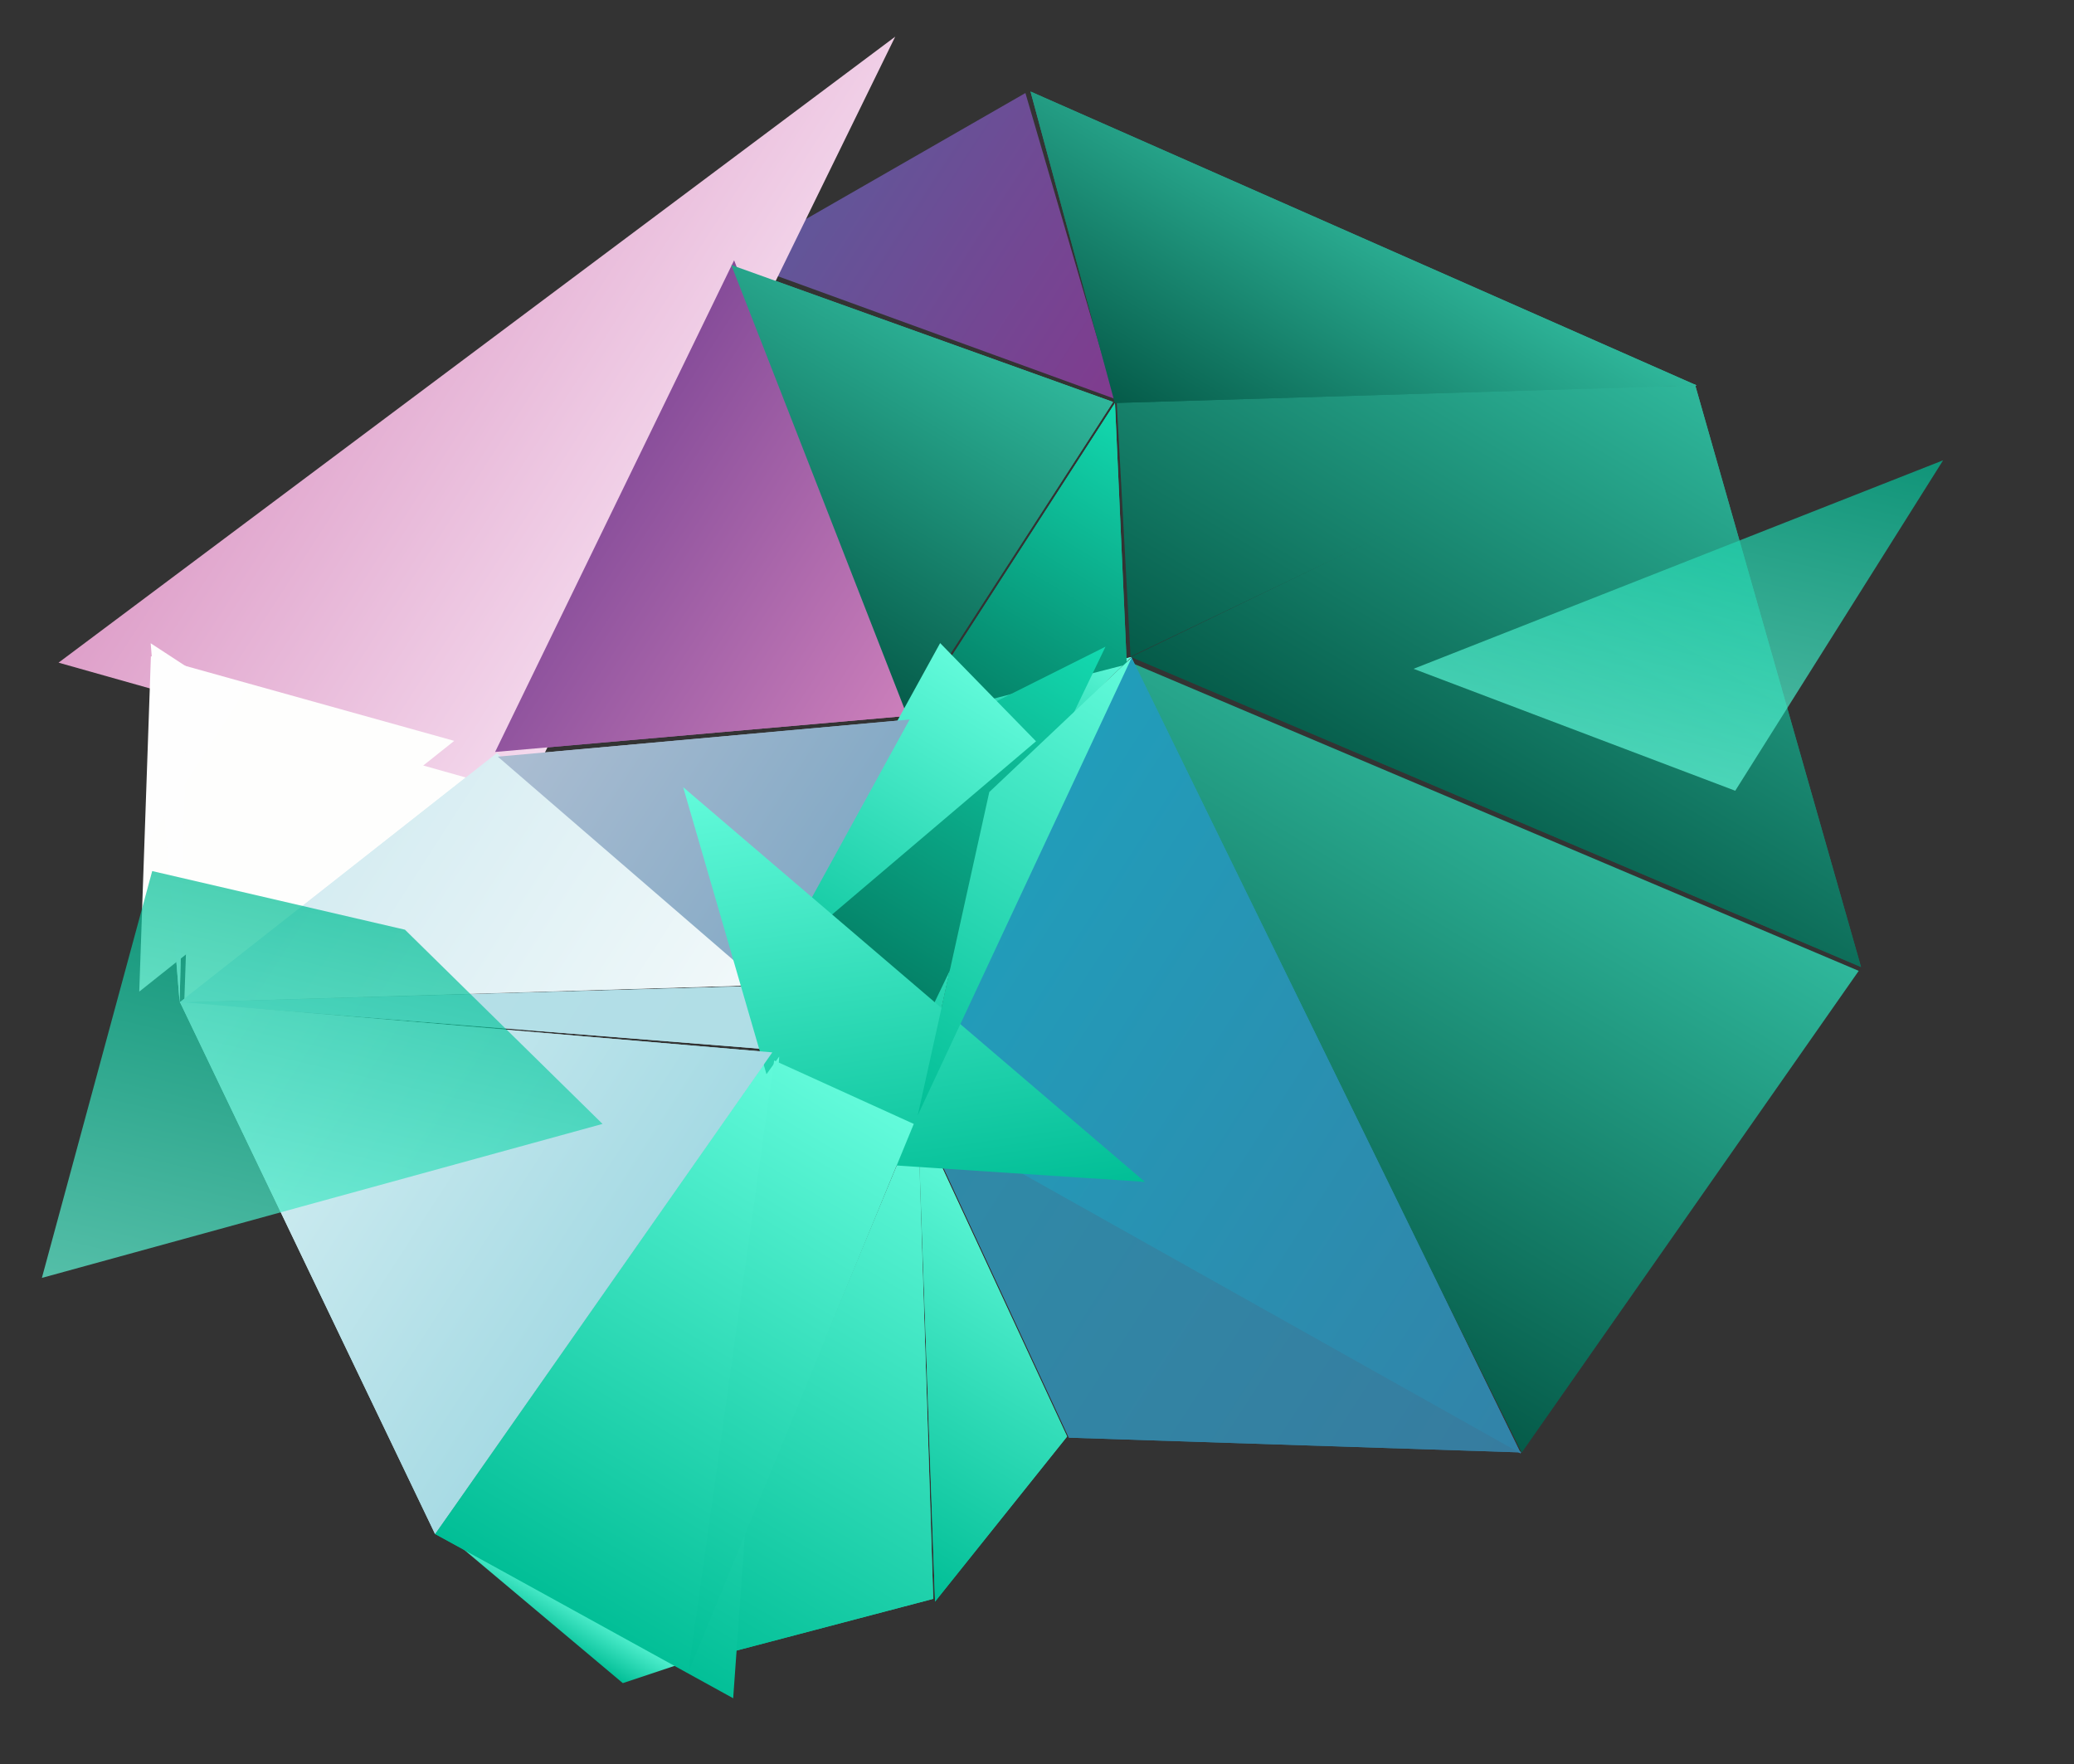 <svg width="87" height="74" viewBox="0 0 87 74" fill="none" xmlns="http://www.w3.org/2000/svg">
<rect x="0" y="0" width="87" height="74" fill="#333333" stroke="none"/>
<path d="M7.883 27.915L30.793 10.918L6.358 26.917L7.883 27.915Z" fill="url(#paint0_linear_476_6504)"/>
<path d="M21.488 29.632L31.59 8.99L8.785 26.05L21.488 29.632Z" fill="url(#paint1_linear_476_6504)"/>
<path d="M71.174 16.166L46.831 16.628L47.425 27.54L71.174 16.166Z" fill="url(#paint2_linear_476_6504)"/>
<path d="M71.175 16.166L43.228 3.839L46.764 16.902L71.175 16.166Z" fill="url(#paint3_linear_476_6504)"/>
<path d="M46.77 16.73L43.014 3.902L30.794 10.918L46.77 16.73Z" fill="url(#paint4_linear_476_6504)"/>
<path d="M77.97 40.719L47.338 27.746L63.834 60.925L77.97 40.719Z" fill="url(#paint5_linear_476_6504)"/>
<path d="M78.067 40.558L71.1 16.121L47.453 27.556L78.067 40.558Z" fill="url(#paint6_linear_476_6504)"/>
<path d="M20.939 31.64L8.215 28.092L7.725 42.158L20.939 31.64Z" fill="url(#paint7_linear_476_6504)"/>
<path d="M7.86 27.985L6.321 26.979L7.536 42.044L7.86 27.985Z" fill="url(#paint8_linear_476_6504)"/>
<path d="M47.453 27.556L38.344 29.939L41.604 33.268L47.453 27.556Z" fill="url(#paint9_linear_476_6504)"/>
<path d="M47.266 27.867L46.771 16.906L38.188 30.198L47.266 27.867Z" fill="url(#paint10_linear_476_6504)"/>
<path d="M38.306 30.003L30.794 10.918L20.769 31.538L38.306 30.003Z" fill="url(#paint11_linear_476_6504)"/>
<path d="M46.692 16.859L30.676 11.114L38.104 30.147L46.692 16.859Z" fill="url(#paint12_linear_476_6504)"/>
<path d="M36.238 42.855L32.023 41.343L32.331 44.099L36.238 42.855Z" fill="url(#paint13_linear_476_6504)"/>
<path d="M32.01 41.346L7.536 42.045L32.461 44.03L32.01 41.346Z" fill="url(#paint14_linear_476_6504)"/>
<path d="M36.206 42.907L41.434 33.167L32.018 41.351L36.206 42.907Z" fill="url(#paint15_linear_476_6504)"/>
<path d="M32.042 41.312L20.843 31.583L7.536 42.044L32.042 41.312Z" fill="url(#paint16_linear_476_6504)"/>
<path d="M41.362 33.448L38.188 30.198L32.04 41.364L41.362 33.448Z" fill="url(#paint17_linear_476_6504)"/>
<path d="M38.156 30.178L20.882 31.735L32.018 41.351L38.156 30.178Z" fill="url(#paint18_linear_476_6504)"/>
<path d="M39.147 67.058L38.5 46.771L28.967 69.734L39.147 67.058Z" fill="url(#paint19_linear_476_6504)"/>
<path d="M38.331 44.503L32.474 41.842L28.872 67.511L38.331 44.503Z" fill="url(#paint20_linear_476_6504)"/>
<path d="M44.762 60.25L38.5 46.771L39.223 67.174L44.762 60.25Z" fill="url(#paint21_linear_476_6504)"/>
<path d="M63.821 60.917L38.531 46.72L44.84 60.298L63.821 60.917Z" fill="url(#paint22_linear_476_6504)"/>
<path d="M63.794 60.96L47.452 27.556L38.356 46.685L63.794 60.96Z" fill="url(#paint23_linear_476_6504)"/>
<path d="M36.475 42.997L32.396 44.138L38.455 46.845L36.475 42.997Z" fill="url(#paint24_linear_476_6504)"/>
<path d="M38.5 46.771L41.505 33.209L36.333 42.971L38.5 46.771Z" fill="url(#paint25_linear_476_6504)"/>
<path d="M38.5 46.771L47.477 27.571L41.499 33.219L38.5 46.771Z" fill="url(#paint26_linear_476_6504)"/>
<path d="M28.872 69.678L18.391 64.095L26.126 70.593L28.872 69.678Z" fill="url(#paint27_linear_476_6504)"/>
<path d="M28.687 69.988L32.383 44.13L18.247 64.336L28.687 69.988Z" fill="url(#paint28_linear_476_6504)"/>
<path d="M32.397 44.138L7.547 42.026L18.249 64.337L32.397 44.138Z" fill="url(#paint29_linear_476_6504)"/>
<path d="M7.883 27.915L30.793 10.918L6.358 26.917L7.883 27.915Z" fill="url(#paint30_linear_476_6504)"/>
<path d="M22.006 33.305L37.552 1.538L2.456 27.793L22.006 33.305Z" fill="url(#paint31_linear_476_6504)"/>
<path d="M71.175 16.166L43.228 3.839L46.764 16.902L71.175 16.166Z" fill="url(#paint32_linear_476_6504)"/>
<path d="M78.067 40.558L71.1 16.121L47.453 27.556L78.067 40.558Z" fill="url(#paint33_linear_476_6504)"/>
<path d="M19.054 31.073L6.33 27.525L5.841 41.591L19.054 31.073Z" fill="url(#paint34_linear_476_6504)"/>
<path d="M7.86 27.985L6.321 26.979L7.536 42.044L7.86 27.985Z" fill="url(#paint35_linear_476_6504)"/>
<path d="M47.453 27.556L38.344 29.939L41.604 33.268L47.453 27.556Z" fill="url(#paint36_linear_476_6504)"/>
<path d="M47.266 27.867L46.771 16.906L38.188 30.198L47.266 27.867Z" fill="url(#paint37_linear_476_6504)"/>
<path d="M38.306 30.003L30.794 10.918L20.769 31.538L38.306 30.003Z" fill="url(#paint38_linear_476_6504)"/>
<path d="M46.692 16.859L30.676 11.114L38.104 30.147L46.692 16.859Z" fill="url(#paint39_linear_476_6504)"/>
<path d="M36.238 42.855L32.023 41.343L32.331 44.099L36.238 42.855Z" fill="url(#paint40_linear_476_6504)"/>
<path d="M32.01 41.346L7.536 42.045L32.461 44.03L32.01 41.346Z" fill="url(#paint41_linear_476_6504)"/>
<path d="M38.742 42.998L46.374 27.122L26.407 37.122L38.742 42.998Z" fill="url(#paint42_linear_476_6504)"/>
<path d="M32.042 41.312L20.843 31.583L7.536 42.044L32.042 41.312Z" fill="url(#paint43_linear_476_6504)"/>
<path d="M43.459 31.091L39.437 26.972L31.643 41.126L43.459 31.091Z" fill="url(#paint44_linear_476_6504)"/>
<path d="M38.156 30.178L20.882 31.735L32.018 41.351L38.156 30.178Z" fill="url(#paint45_linear_476_6504)"/>
<path d="M39.147 67.058L38.5 46.771L28.967 69.734L39.147 67.058Z" fill="url(#paint46_linear_476_6504)"/>
<path d="M44.762 60.25L38.5 46.771L39.223 67.174L44.762 60.25Z" fill="url(#paint47_linear_476_6504)"/>
<path d="M63.821 60.917L38.531 46.72L44.84 60.298L63.821 60.917Z" fill="url(#paint48_linear_476_6504)"/>
<path d="M63.794 60.96L47.452 27.556L38.356 46.685L63.794 60.96Z" fill="url(#paint49_linear_476_6504)"/>
<path d="M36.475 42.997L32.396 44.138L38.455 46.845L36.475 42.997Z" fill="url(#paint50_linear_476_6504)"/>
<path d="M48.026 49.57L28.656 33.014L33.18 48.591L48.026 49.57Z" fill="url(#paint51_linear_476_6504)"/>
<path d="M38.5 46.771L47.477 27.571L41.499 33.219L38.5 46.771Z" fill="url(#paint52_linear_476_6504)"/>
<path d="M30.755 71.227L32.687 44.312L18.247 64.336L30.755 71.227Z" fill="url(#paint53_linear_476_6504)"/>
<path d="M32.397 44.138L7.547 42.026L18.249 64.337L32.397 44.138Z" fill="url(#paint54_linear_476_6504)"/>
<path d="M59.296 28.051L72.79 33.165L81.509 19.306L59.296 28.051Z" fill="url(#paint55_linear_476_6504)" fill-opacity="0.7"/>
<path d="M6.385 36.534L1.757 53.597L25.275 47.139L16.987 38.993L6.385 36.534Z" fill="url(#paint56_linear_476_6504)" fill-opacity="0.7"/>
<path d="M38.331 47.139L32.474 44.477L28.872 70.147L38.331 47.139Z" fill="url(#paint57_linear_476_6504)"/>
<defs>
<linearGradient id="paint0_linear_476_6504" x1="23.728" y1="22.238" x2="13.52" y2="15.644" gradientUnits="userSpaceOnUse">
<stop stop-color="#FDFEFD"/>
<stop offset="1" stop-color="#E0AECE"/>
</linearGradient>
<linearGradient id="paint1_linear_476_6504" x1="29.05" y1="23.275" x2="15.925" y2="14.806" gradientUnits="userSpaceOnUse">
<stop stop-color="#FAE8F6"/>
<stop offset="1" stop-color="#DE9FC9"/>
</linearGradient>
<linearGradient id="paint2_linear_476_6504" x1="62.32" y1="10.86" x2="51.032" y2="29.7" gradientUnits="userSpaceOnUse">
<stop stop-color="#2FB79B"/>
<stop offset="1" stop-color="#055B49"/>
</linearGradient>
<linearGradient id="paint3_linear_476_6504" x1="58.175" y1="8.377" x2="51.403" y2="19.681" gradientUnits="userSpaceOnUse">
<stop stop-color="#2FB79B"/>
<stop offset="1" stop-color="#055B49"/>
</linearGradient>
<linearGradient id="paint4_linear_476_6504" x1="56.047" y1="19.854" x2="33.044" y2="4.956" gradientUnits="userSpaceOnUse">
<stop stop-color="#932B88"/>
<stop offset="1" stop-color="#5C5B9B"/>
</linearGradient>
<linearGradient id="paint5_linear_476_6504" x1="63.84" y1="32.254" x2="51.198" y2="53.354" gradientUnits="userSpaceOnUse">
<stop stop-color="#2FB79B"/>
<stop offset="1" stop-color="#055B49"/>
</linearGradient>
<linearGradient id="paint6_linear_476_6504" x1="72.87" y1="17.181" x2="61.582" y2="36.022" gradientUnits="userSpaceOnUse">
<stop stop-color="#2FB79B"/>
<stop offset="1" stop-color="#055B49"/>
</linearGradient>
<linearGradient id="paint7_linear_476_6504" x1="16.529" y1="38.288" x2="2.392" y2="29.172" gradientUnits="userSpaceOnUse">
<stop stop-color="#FEFEFD"/>
<stop offset="1" stop-color="#FEFEFE"/>
</linearGradient>
<linearGradient id="paint8_linear_476_6504" x1="10.712" y1="36.934" x2="2.62" y2="31.706" gradientUnits="userSpaceOnUse">
<stop stop-color="#FEFEFE"/>
<stop offset="1" stop-color="#FEFEFE"/>
</linearGradient>
<linearGradient id="paint9_linear_476_6504" x1="44.627" y1="25.863" x2="40.563" y2="32.645" gradientUnits="userSpaceOnUse">
<stop stop-color="#63FBDB"/>
<stop offset="1" stop-color="#01BE96"/>
</linearGradient>
<linearGradient id="paint10_linear_476_6504" x1="49.141" y1="18.326" x2="41.014" y2="31.891" gradientUnits="userSpaceOnUse">
<stop stop-color="#13DAB0"/>
<stop offset="1" stop-color="#02755D"/>
</linearGradient>
<linearGradient id="paint11_linear_476_6504" x1="39.644" y1="30.237" x2="22.529" y2="19.169" gradientUnits="userSpaceOnUse">
<stop stop-color="#D284BE"/>
<stop offset="1" stop-color="#7B4494"/>
</linearGradient>
<linearGradient id="paint12_linear_476_6504" x1="39.533" y1="12.57" x2="31.406" y2="26.134" gradientUnits="userSpaceOnUse">
<stop stop-color="#2FB79B"/>
<stop offset="1" stop-color="#055B49"/>
</linearGradient>
<linearGradient id="paint13_linear_476_6504" x1="34.354" y1="41.726" x2="32.773" y2="44.364" gradientUnits="userSpaceOnUse">
<stop stop-color="#13DAB0"/>
<stop offset="1" stop-color="#02755D"/>
</linearGradient>
<linearGradient id="paint14_linear_476_6504" x1="84.943" y1="84.315" x2="-26.023" y2="12.65" gradientUnits="userSpaceOnUse">
<stop stop-color="#99D5DF"/>
<stop offset="1" stop-color="#C7E6ED"/>
</linearGradient>
<linearGradient id="paint15_linear_476_6504" x1="39.997" y1="32.306" x2="33.902" y2="42.48" gradientUnits="userSpaceOnUse">
<stop stop-color="#13DAB0"/>
<stop offset="1" stop-color="#02755D"/>
</linearGradient>
<linearGradient id="paint16_linear_476_6504" x1="35.15" y1="50.489" x2="6.073" y2="31.715" gradientUnits="userSpaceOnUse">
<stop stop-color="#FEFEFE"/>
<stop offset="1" stop-color="#C7E6ED"/>
</linearGradient>
<linearGradient id="paint17_linear_476_6504" x1="40.072" y1="31.327" x2="33.526" y2="42.254" gradientUnits="userSpaceOnUse">
<stop stop-color="#63FBDB"/>
<stop offset="1" stop-color="#01BE96"/>
</linearGradient>
<linearGradient id="paint18_linear_476_6504" x1="40.699" y1="39.386" x2="20.951" y2="26.619" gradientUnits="userSpaceOnUse">
<stop stop-color="#73A1C0"/>
<stop offset="1" stop-color="#B3C1D4"/>
</linearGradient>
<linearGradient id="paint19_linear_476_6504" x1="43.21" y1="49.593" x2="30.568" y2="70.694" gradientUnits="userSpaceOnUse">
<stop stop-color="#63FBDB"/>
<stop offset="1" stop-color="#01BE96"/>
</linearGradient>
<linearGradient id="paint20_linear_476_6504" x1="37.181" y1="43.814" x2="24.538" y2="64.915" gradientUnits="userSpaceOnUse">
<stop stop-color="#63FBDB"/>
<stop offset="1" stop-color="#01BE96"/>
</linearGradient>
<linearGradient id="paint21_linear_476_6504" x1="43.775" y1="49.931" x2="34.971" y2="64.627" gradientUnits="userSpaceOnUse">
<stop stop-color="#63FBDB"/>
<stop offset="1" stop-color="#01BE96"/>
</linearGradient>
<linearGradient id="paint22_linear_476_6504" x1="80.303" y1="77.57" x2="-7.032" y2="21.179" gradientUnits="userSpaceOnUse">
<stop stop-color="#3D7098"/>
<stop offset="1" stop-color="#20A6B8"/>
</linearGradient>
<linearGradient id="paint23_linear_476_6504" x1="83.508" y1="63.676" x2="28.561" y2="28.213" gradientUnits="userSpaceOnUse">
<stop stop-color="#3B749E"/>
<stop offset="1" stop-color="#19AAC3"/>
</linearGradient>
<linearGradient id="paint24_linear_476_6504" x1="36.803" y1="43.194" x2="35.222" y2="45.831" gradientUnits="userSpaceOnUse">
<stop stop-color="#13DAB0"/>
<stop offset="1" stop-color="#02755D"/>
</linearGradient>
<linearGradient id="paint25_linear_476_6504" x1="43.389" y1="34.338" x2="36.616" y2="45.642" gradientUnits="userSpaceOnUse">
<stop stop-color="#63FBDB"/>
<stop offset="1" stop-color="#01BE96"/>
</linearGradient>
<linearGradient id="paint26_linear_476_6504" x1="47.452" y1="27.556" x2="36.616" y2="45.642" gradientUnits="userSpaceOnUse">
<stop stop-color="#63FBDB"/>
<stop offset="1" stop-color="#01BE96"/>
</linearGradient>
<linearGradient id="paint27_linear_476_6504" x1="23.785" y1="66.63" x2="22.656" y2="68.514" gradientUnits="userSpaceOnUse">
<stop stop-color="#63FBDB"/>
<stop offset="1" stop-color="#01BE96"/>
</linearGradient>
<linearGradient id="paint28_linear_476_6504" x1="35.976" y1="46.283" x2="23.334" y2="67.384" gradientUnits="userSpaceOnUse">
<stop stop-color="#63FBDB"/>
<stop offset="1" stop-color="#01BE96"/>
</linearGradient>
<linearGradient id="paint29_linear_476_6504" x1="29.329" y1="56.807" x2="2.705" y2="39.596" gradientUnits="userSpaceOnUse">
<stop stop-color="#9AD5E0"/>
<stop offset="1" stop-color="#EDF9FA"/>
</linearGradient>
<linearGradient id="paint30_linear_476_6504" x1="23.728" y1="22.238" x2="13.52" y2="15.644" gradientUnits="userSpaceOnUse">
<stop stop-color="#FDFEFD"/>
<stop offset="1" stop-color="#E0AECE"/>
</linearGradient>
<linearGradient id="paint31_linear_476_6504" x1="33.644" y1="23.522" x2="13.445" y2="10.487" gradientUnits="userSpaceOnUse">
<stop stop-color="#FAE8F6"/>
<stop offset="1" stop-color="#DE9FC9"/>
</linearGradient>
<linearGradient id="paint32_linear_476_6504" x1="58.175" y1="8.377" x2="51.403" y2="19.681" gradientUnits="userSpaceOnUse">
<stop stop-color="#2FB79B"/>
<stop offset="1" stop-color="#055B49"/>
</linearGradient>
<linearGradient id="paint33_linear_476_6504" x1="72.87" y1="17.181" x2="61.582" y2="36.022" gradientUnits="userSpaceOnUse">
<stop stop-color="#2FB79B"/>
<stop offset="1" stop-color="#055B49"/>
</linearGradient>
<linearGradient id="paint34_linear_476_6504" x1="14.645" y1="37.721" x2="0.507" y2="28.605" gradientUnits="userSpaceOnUse">
<stop stop-color="#FEFEFD"/>
<stop offset="1" stop-color="#FEFEFE"/>
</linearGradient>
<linearGradient id="paint35_linear_476_6504" x1="10.712" y1="36.934" x2="2.62" y2="31.706" gradientUnits="userSpaceOnUse">
<stop stop-color="#FEFEFE"/>
<stop offset="1" stop-color="#FEFEFE"/>
</linearGradient>
<linearGradient id="paint36_linear_476_6504" x1="44.627" y1="25.863" x2="40.563" y2="32.645" gradientUnits="userSpaceOnUse">
<stop stop-color="#63FBDB"/>
<stop offset="1" stop-color="#01BE96"/>
</linearGradient>
<linearGradient id="paint37_linear_476_6504" x1="49.141" y1="18.326" x2="41.014" y2="31.891" gradientUnits="userSpaceOnUse">
<stop stop-color="#13DAB0"/>
<stop offset="1" stop-color="#02755D"/>
</linearGradient>
<linearGradient id="paint38_linear_476_6504" x1="39.644" y1="30.237" x2="22.529" y2="19.169" gradientUnits="userSpaceOnUse">
<stop stop-color="#D284BE"/>
<stop offset="1" stop-color="#7B4494"/>
</linearGradient>
<linearGradient id="paint39_linear_476_6504" x1="39.533" y1="12.57" x2="31.406" y2="26.134" gradientUnits="userSpaceOnUse">
<stop stop-color="#2FB79B"/>
<stop offset="1" stop-color="#055B49"/>
</linearGradient>
<linearGradient id="paint40_linear_476_6504" x1="34.354" y1="41.726" x2="32.773" y2="44.364" gradientUnits="userSpaceOnUse">
<stop stop-color="#13DAB0"/>
<stop offset="1" stop-color="#02755D"/>
</linearGradient>
<linearGradient id="paint41_linear_476_6504" x1="84.943" y1="84.315" x2="-26.023" y2="12.65" gradientUnits="userSpaceOnUse">
<stop stop-color="#99D5DF"/>
<stop offset="1" stop-color="#C7E6ED"/>
</linearGradient>
<linearGradient id="paint42_linear_476_6504" x1="41.924" y1="24.455" x2="32.24" y2="40.617" gradientUnits="userSpaceOnUse">
<stop stop-color="#13DAB0"/>
<stop offset="1" stop-color="#02755D"/>
</linearGradient>
<linearGradient id="paint43_linear_476_6504" x1="35.15" y1="50.489" x2="6.073" y2="31.715" gradientUnits="userSpaceOnUse">
<stop stop-color="#FEFEFE"/>
<stop offset="1" stop-color="#C7E6ED"/>
</linearGradient>
<linearGradient id="paint44_linear_476_6504" x1="41.825" y1="28.403" x2="33.526" y2="42.254" gradientUnits="userSpaceOnUse">
<stop stop-color="#63FBDB"/>
<stop offset="1" stop-color="#01BE96"/>
</linearGradient>
<linearGradient id="paint45_linear_476_6504" x1="40.699" y1="39.386" x2="20.951" y2="26.619" gradientUnits="userSpaceOnUse">
<stop stop-color="#73A1C0"/>
<stop offset="1" stop-color="#B3C1D4"/>
</linearGradient>
<linearGradient id="paint46_linear_476_6504" x1="43.21" y1="49.593" x2="30.568" y2="70.694" gradientUnits="userSpaceOnUse">
<stop stop-color="#63FBDB"/>
<stop offset="1" stop-color="#01BE96"/>
</linearGradient>
<linearGradient id="paint47_linear_476_6504" x1="43.775" y1="49.931" x2="34.971" y2="64.627" gradientUnits="userSpaceOnUse">
<stop stop-color="#63FBDB"/>
<stop offset="1" stop-color="#01BE96"/>
</linearGradient>
<linearGradient id="paint48_linear_476_6504" x1="80.303" y1="77.57" x2="-7.032" y2="21.179" gradientUnits="userSpaceOnUse">
<stop stop-color="#3D7098"/>
<stop offset="1" stop-color="#20A6B8"/>
</linearGradient>
<linearGradient id="paint49_linear_476_6504" x1="83.508" y1="63.676" x2="28.561" y2="28.213" gradientUnits="userSpaceOnUse">
<stop stop-color="#3B749E"/>
<stop offset="1" stop-color="#19AAC3"/>
</linearGradient>
<linearGradient id="paint50_linear_476_6504" x1="36.803" y1="43.194" x2="35.222" y2="45.831" gradientUnits="userSpaceOnUse">
<stop stop-color="#13DAB0"/>
<stop offset="1" stop-color="#02755D"/>
</linearGradient>
<linearGradient id="paint51_linear_476_6504" x1="36.947" y1="31.797" x2="39.735" y2="50.787" gradientUnits="userSpaceOnUse">
<stop stop-color="#63FBDB"/>
<stop offset="1" stop-color="#01BE96"/>
</linearGradient>
<linearGradient id="paint52_linear_476_6504" x1="47.452" y1="27.556" x2="36.616" y2="45.642" gradientUnits="userSpaceOnUse">
<stop stop-color="#63FBDB"/>
<stop offset="1" stop-color="#01BE96"/>
</linearGradient>
<linearGradient id="paint53_linear_476_6504" x1="37.011" y1="46.902" x2="24.368" y2="68.003" gradientUnits="userSpaceOnUse">
<stop stop-color="#63FBDB"/>
<stop offset="1" stop-color="#01BE96"/>
</linearGradient>
<linearGradient id="paint54_linear_476_6504" x1="29.329" y1="56.807" x2="2.705" y2="39.596" gradientUnits="userSpaceOnUse">
<stop stop-color="#9AD5E0"/>
<stop offset="1" stop-color="#EDF9FA"/>
</linearGradient>
<linearGradient id="paint55_linear_476_6504" x1="68.437" y1="32.156" x2="71.932" y2="17.084" gradientUnits="userSpaceOnUse">
<stop stop-color="#63FBDB"/>
<stop offset="1" stop-color="#01BE96"/>
</linearGradient>
<linearGradient id="paint56_linear_476_6504" x1="12.205" y1="56.02" x2="16.197" y2="38.81" gradientUnits="userSpaceOnUse">
<stop stop-color="#63FBDB"/>
<stop offset="1" stop-color="#01BE96"/>
</linearGradient>
<linearGradient id="paint57_linear_476_6504" x1="37.181" y1="46.45" x2="24.538" y2="67.551" gradientUnits="userSpaceOnUse">
<stop stop-color="#63FBDB"/>
<stop offset="1" stop-color="#01BE96"/>
</linearGradient>
</defs>
</svg>
